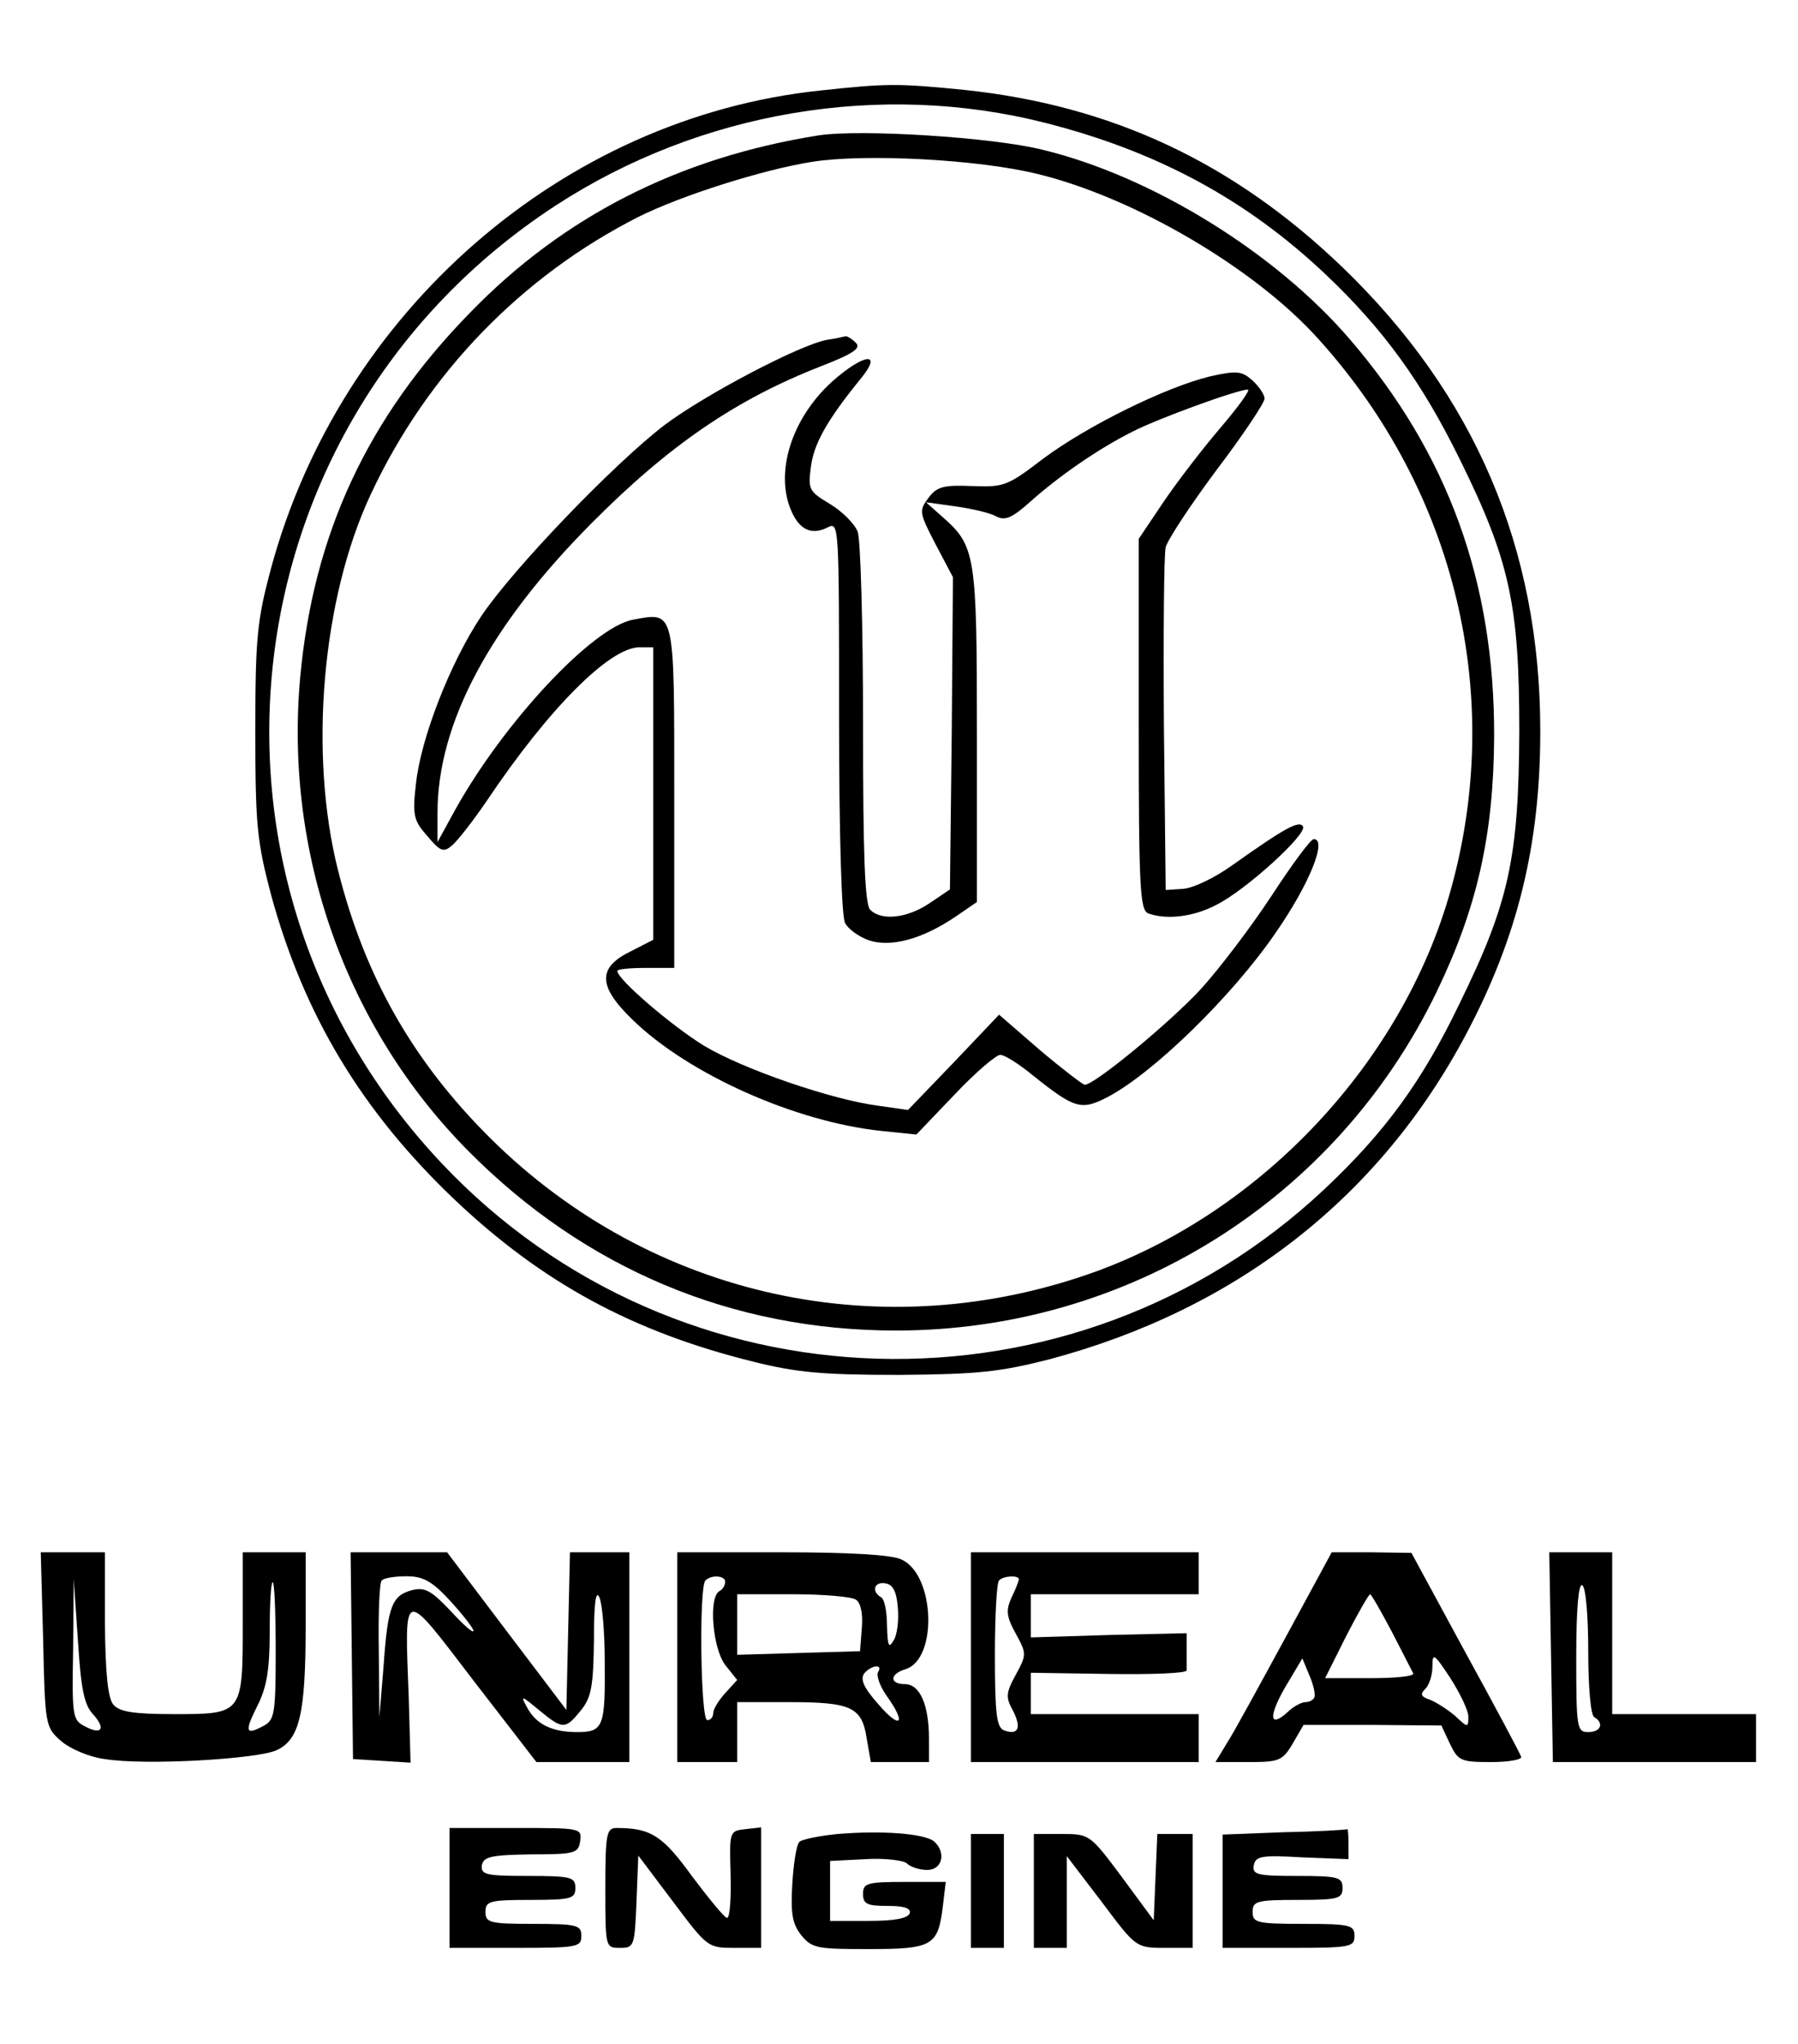 <?xml version="1.0" standalone="no"?>
<!DOCTYPE svg PUBLIC "-//W3C//DTD SVG 20010904//EN"
 "http://www.w3.org/TR/2001/REC-SVG-20010904/DTD/svg10.dtd">
<svg version="1.0" xmlns="http://www.w3.org/2000/svg"
 width="300pt" height="341pt" viewBox="0 0 300 341"
 preserveAspectRatio="xMidYMid meet">
<g transform="translate(0,341) scale(0.1,-0.1)"
fill="#000000" stroke="none">
<path d="M1369 3259 c-430 -45 -801 -369 -917 -798 -23 -86 -26 -115 -26 -271
0 -158 3 -184 26 -272 55 -202 152 -363 308 -511 145 -137 295 -219 497 -269
72 -18 115 -22 243 -22 133 1 168 5 251 26 311 83 550 269 695 542 86 162 124
316 124 506 0 305 -109 561 -330 774 -182 175 -385 270 -631 296 -111 11 -129
11 -240 -1z m375 -54 c185 -47 335 -127 468 -253 96 -91 160 -179 223 -307 84
-170 100 -244 100 -455 -1 -211 -17 -286 -100 -455 -62 -129 -124 -214 -225
-309 -419 -394 -1079 -375 -1473 43 -451 478 -360 1239 190 1598 241 157 542
208 817 138z"/>
<path d="M1365 3184 c-232 -37 -425 -135 -581 -296 -171 -175 -261 -369 -283
-607 -27 -294 76 -585 280 -791 195 -197 441 -300 714 -300 386 0 734 218 902
565 68 141 95 262 96 425 1 259 -77 473 -240 663 -124 145 -331 273 -513 317
-83 21 -305 35 -375 24z m365 -64 c162 -39 365 -158 471 -277 229 -254 310
-597 219 -920 -80 -284 -312 -532 -590 -634 -355 -129 -742 -45 -1011 221
-129 128 -210 269 -255 448 -49 194 -27 454 55 628 94 201 251 363 446 462 72
36 208 79 290 92 89 14 277 4 375 -20z"/>
<path d="M1380 2843 c-45 -8 -203 -91 -271 -142 -85 -65 -253 -240 -306 -319
-52 -78 -101 -204 -109 -280 -6 -52 -4 -61 19 -87 22 -26 27 -28 42 -15 9 8
35 41 58 75 102 152 204 255 254 255 l23 0 0 -244 0 -244 -37 -19 c-56 -27
-56 -58 2 -114 93 -91 272 -171 416 -186 l58 -6 64 67 c34 36 69 66 76 66 7 0
31 -15 54 -34 70 -56 81 -59 124 -37 77 40 209 169 281 274 57 82 87 157 64
157 -5 0 -36 -42 -70 -94 -34 -52 -88 -123 -119 -157 -53 -57 -177 -159 -193
-159 -3 0 -37 26 -75 58 l-68 59 -76 -80 -76 -79 -49 7 c-78 10 -226 61 -291
100 -54 33 -145 111 -145 125 0 3 21 5 47 5 l48 0 0 284 c0 317 2 310 -69 297
-68 -13 -216 -172 -297 -318 l-29 -53 0 49 c0 148 86 311 257 483 130 131 242
207 383 262 54 21 67 30 58 39 -7 7 -14 11 -17 11 -4 -1 -17 -4 -31 -6z"/>
<path d="M1388 2773 c-68 -62 -96 -153 -67 -217 14 -31 34 -39 60 -26 19 10
19 4 19 -315 0 -194 4 -334 10 -345 5 -10 23 -23 40 -29 37 -12 89 2 145 40
l35 24 0 278 c0 302 -2 316 -58 365 l-27 24 50 -7 c28 -4 58 -11 68 -17 14 -7
26 -2 55 24 48 43 114 89 172 118 43 22 175 70 192 70 5 0 -16 -29 -45 -63
-30 -35 -73 -91 -96 -125 l-41 -61 0 -309 c0 -273 2 -311 16 -316 30 -11 75
-6 113 14 49 24 153 119 145 131 -6 11 -31 -3 -117 -64 -29 -21 -66 -39 -83
-40 l-29 -2 -3 275 c-1 151 0 285 3 297 3 12 41 70 85 129 44 58 80 112 80
119 0 6 -9 20 -20 30 -18 16 -26 17 -71 7 -74 -18 -204 -82 -278 -137 -60 -46
-66 -48 -119 -46 -48 2 -59 -1 -73 -20 -16 -21 -15 -25 12 -77 l29 -55 -2
-260 -3 -261 -34 -23 c-37 -25 -80 -30 -99 -11 -9 9 -12 91 -12 309 0 164 -4
309 -9 322 -5 13 -26 34 -46 46 -35 21 -37 24 -32 62 5 39 27 78 83 147 38 46
6 43 -48 -5z"/>
<path d="M72 674 c3 -144 4 -146 30 -169 15 -13 48 -27 73 -30 67 -11 256 0
287 15 38 18 48 61 48 208 l0 122 -52 0 -53 0 0 -119 c0 -151 0 -151 -115
-151 -68 0 -91 4 -101 16 -9 11 -13 51 -14 135 l0 119 -54 0 -53 0 4 -146z
m83 -124 c22 -24 15 -36 -14 -20 -20 10 -21 18 -19 128 l1 117 7 -102 c5 -79
10 -107 25 -123z m305 105 c0 -106 -2 -115 -21 -125 -30 -16 -31 -9 -9 35 15
30 20 59 20 122 0 46 2 83 5 83 3 0 5 -52 5 -115z"/>
<path d="M587 648 l2 -173 48 -3 48 -3 -3 108 c-7 187 -12 186 108 29 l105
-136 78 0 77 0 0 175 0 175 -50 0 -49 0 -3 -131 -3 -132 -100 132 -99 131 -81
0 -80 0 2 -172z m165 90 c21 -23 38 -45 38 -49 0 -5 -17 10 -38 33 -32 34 -43
40 -64 35 -34 -9 -41 -26 -48 -127 l-7 -85 -1 111 c-1 61 1 114 5 117 3 4 22
7 41 7 28 0 43 -8 74 -42z m257 -100 c1 -109 -2 -118 -46 -118 -42 0 -69 13
-84 42 -11 20 -9 19 20 -5 40 -33 44 -33 70 -1 18 22 21 41 22 118 0 60 3 84
9 71 5 -11 9 -59 9 -107z"/>
<path d="M1130 645 l0 -175 50 0 50 0 0 50 0 50 86 0 c104 0 122 -8 130 -60
l7 -40 48 0 49 0 0 39 c0 56 -15 91 -40 91 -26 0 -26 17 1 25 54 17 49 158 -7
183 -16 8 -88 12 -199 12 l-175 0 0 -175z m80 126 c0 -6 -4 -13 -10 -16 -18
-11 -11 -95 10 -123 l20 -25 -20 -22 c-11 -12 -20 -27 -20 -33 0 -7 -4 -12
-10 -12 -11 0 -14 222 -3 233 10 10 33 8 33 -2z m288 -43 c2 -21 -1 -46 -7
-55 -8 -14 -10 -10 -11 24 0 23 -4 45 -10 48 -17 10 -11 27 8 23 12 -2 18 -14
20 -40z m-70 13 c8 -5 12 -23 10 -47 l-3 -39 -102 -3 -103 -3 0 51 0 50 93 0
c50 0 98 -4 105 -9z m37 -121 c-3 -6 3 -23 14 -39 34 -47 24 -58 -13 -15 -25
28 -31 42 -24 52 12 14 32 16 23 2z"/>
<path d="M1620 645 l0 -175 190 0 190 0 0 40 0 40 -140 0 -140 0 0 34 0 35
130 -2 c71 -1 130 1 130 6 0 4 0 19 0 35 l0 27 -130 -3 -130 -4 0 36 0 36 140
0 140 0 0 35 0 35 -190 0 -190 0 0 -175z m80 130 c0 -2 -5 -16 -12 -30 -10
-22 -9 -32 7 -61 18 -33 18 -35 0 -68 -17 -31 -17 -38 -5 -60 15 -29 9 -42
-15 -33 -12 5 -15 27 -15 125 0 65 3 122 7 125 7 8 33 9 33 2z"/>
<path d="M2145 678 c-43 -79 -86 -158 -97 -175 l-20 -33 55 0 c51 0 57 2 74
31 l18 31 115 0 115 -1 14 -30 c14 -29 18 -31 69 -31 29 0 52 4 50 9 -1 4 -43
83 -93 174 l-90 166 -67 1 -66 0 -77 -142z m177 10 c18 -35 34 -66 36 -70 2
-5 -30 -8 -72 -8 l-75 0 35 70 c20 39 38 70 40 70 2 0 18 -28 36 -62z m128
-142 c0 -19 -1 -19 -22 1 -13 11 -32 23 -42 27 -15 5 -17 9 -8 18 7 7 12 23
12 38 0 23 3 21 30 -20 16 -25 30 -54 30 -64z m-257 32 c-2 -5 -9 -8 -15 -8
-6 0 -20 -7 -30 -17 -30 -27 -32 -7 -3 43 l28 47 12 -29 c7 -16 10 -32 8 -36z"/>
<path d="M2588 645 l3 -175 169 0 170 0 0 40 0 40 -120 0 -120 0 0 135 0 135
-52 0 -53 0 3 -175z m62 10 c0 -58 4 -107 10 -110 17 -10 11 -25 -10 -25 -19
0 -20 7 -20 126 0 81 4 123 10 119 6 -3 10 -52 10 -110z"/>
<path d="M750 260 l0 -100 110 0 c103 0 110 1 110 20 0 18 -7 20 -80 20 -73 0
-80 2 -80 20 0 18 7 20 75 20 68 0 75 2 75 20 0 18 -7 20 -79 20 -70 0 -79 2
-77 18 3 14 15 17 82 18 74 0 79 2 82 22 3 22 1 22 -107 22 l-111 0 0 -100z"/>
<path d="M1010 260 c0 -100 0 -100 25 -100 23 0 24 3 27 77 l3 77 58 -77 c57
-76 58 -77 102 -77 l45 0 0 101 0 100 -27 -3 c-26 -3 -26 -4 -24 -75 1 -40 -1
-73 -6 -73 -4 0 -30 32 -58 69 -49 68 -69 81 -126 81 -17 0 -19 -9 -19 -100z"/>
<path d="M1398 350 c-31 -3 -60 -9 -64 -13 -5 -4 -10 -36 -12 -70 -3 -50 0
-67 15 -86 18 -22 27 -23 112 -23 106 0 116 5 124 70 l5 42 -69 0 c-62 0 -69
-2 -69 -20 0 -17 7 -20 41 -20 28 0 39 -4 37 -12 -3 -9 -26 -13 -69 -13 l-64
0 0 50 0 50 59 3 c32 2 64 -2 69 -7 6 -6 21 -11 34 -11 26 0 32 30 11 48 -17
13 -88 18 -160 12z"/>
<path d="M2143 353 l-103 -4 0 -94 0 -95 110 0 c103 0 110 1 110 20 0 18 -7
20 -85 20 -78 0 -85 2 -85 20 0 18 7 20 75 20 68 0 75 2 75 20 0 18 -7 20 -76
20 -66 0 -75 2 -72 18 3 15 13 17 81 13 l77 -3 0 26 c0 14 -1 25 -2 24 -2 -1
-49 -4 -105 -5z"/>
<path d="M1620 255 l0 -95 28 0 27 0 0 95 0 95 -27 0 -28 0 0 -95z"/>
<path d="M1725 255 l0 -95 28 0 27 0 0 76 0 77 58 -76 c57 -76 57 -77 105 -77
l47 0 0 95 0 95 -30 0 -29 0 -3 -72 -3 -72 -53 72 c-53 71 -54 72 -100 72
l-47 0 0 -95z"/>
</g>
</svg>
